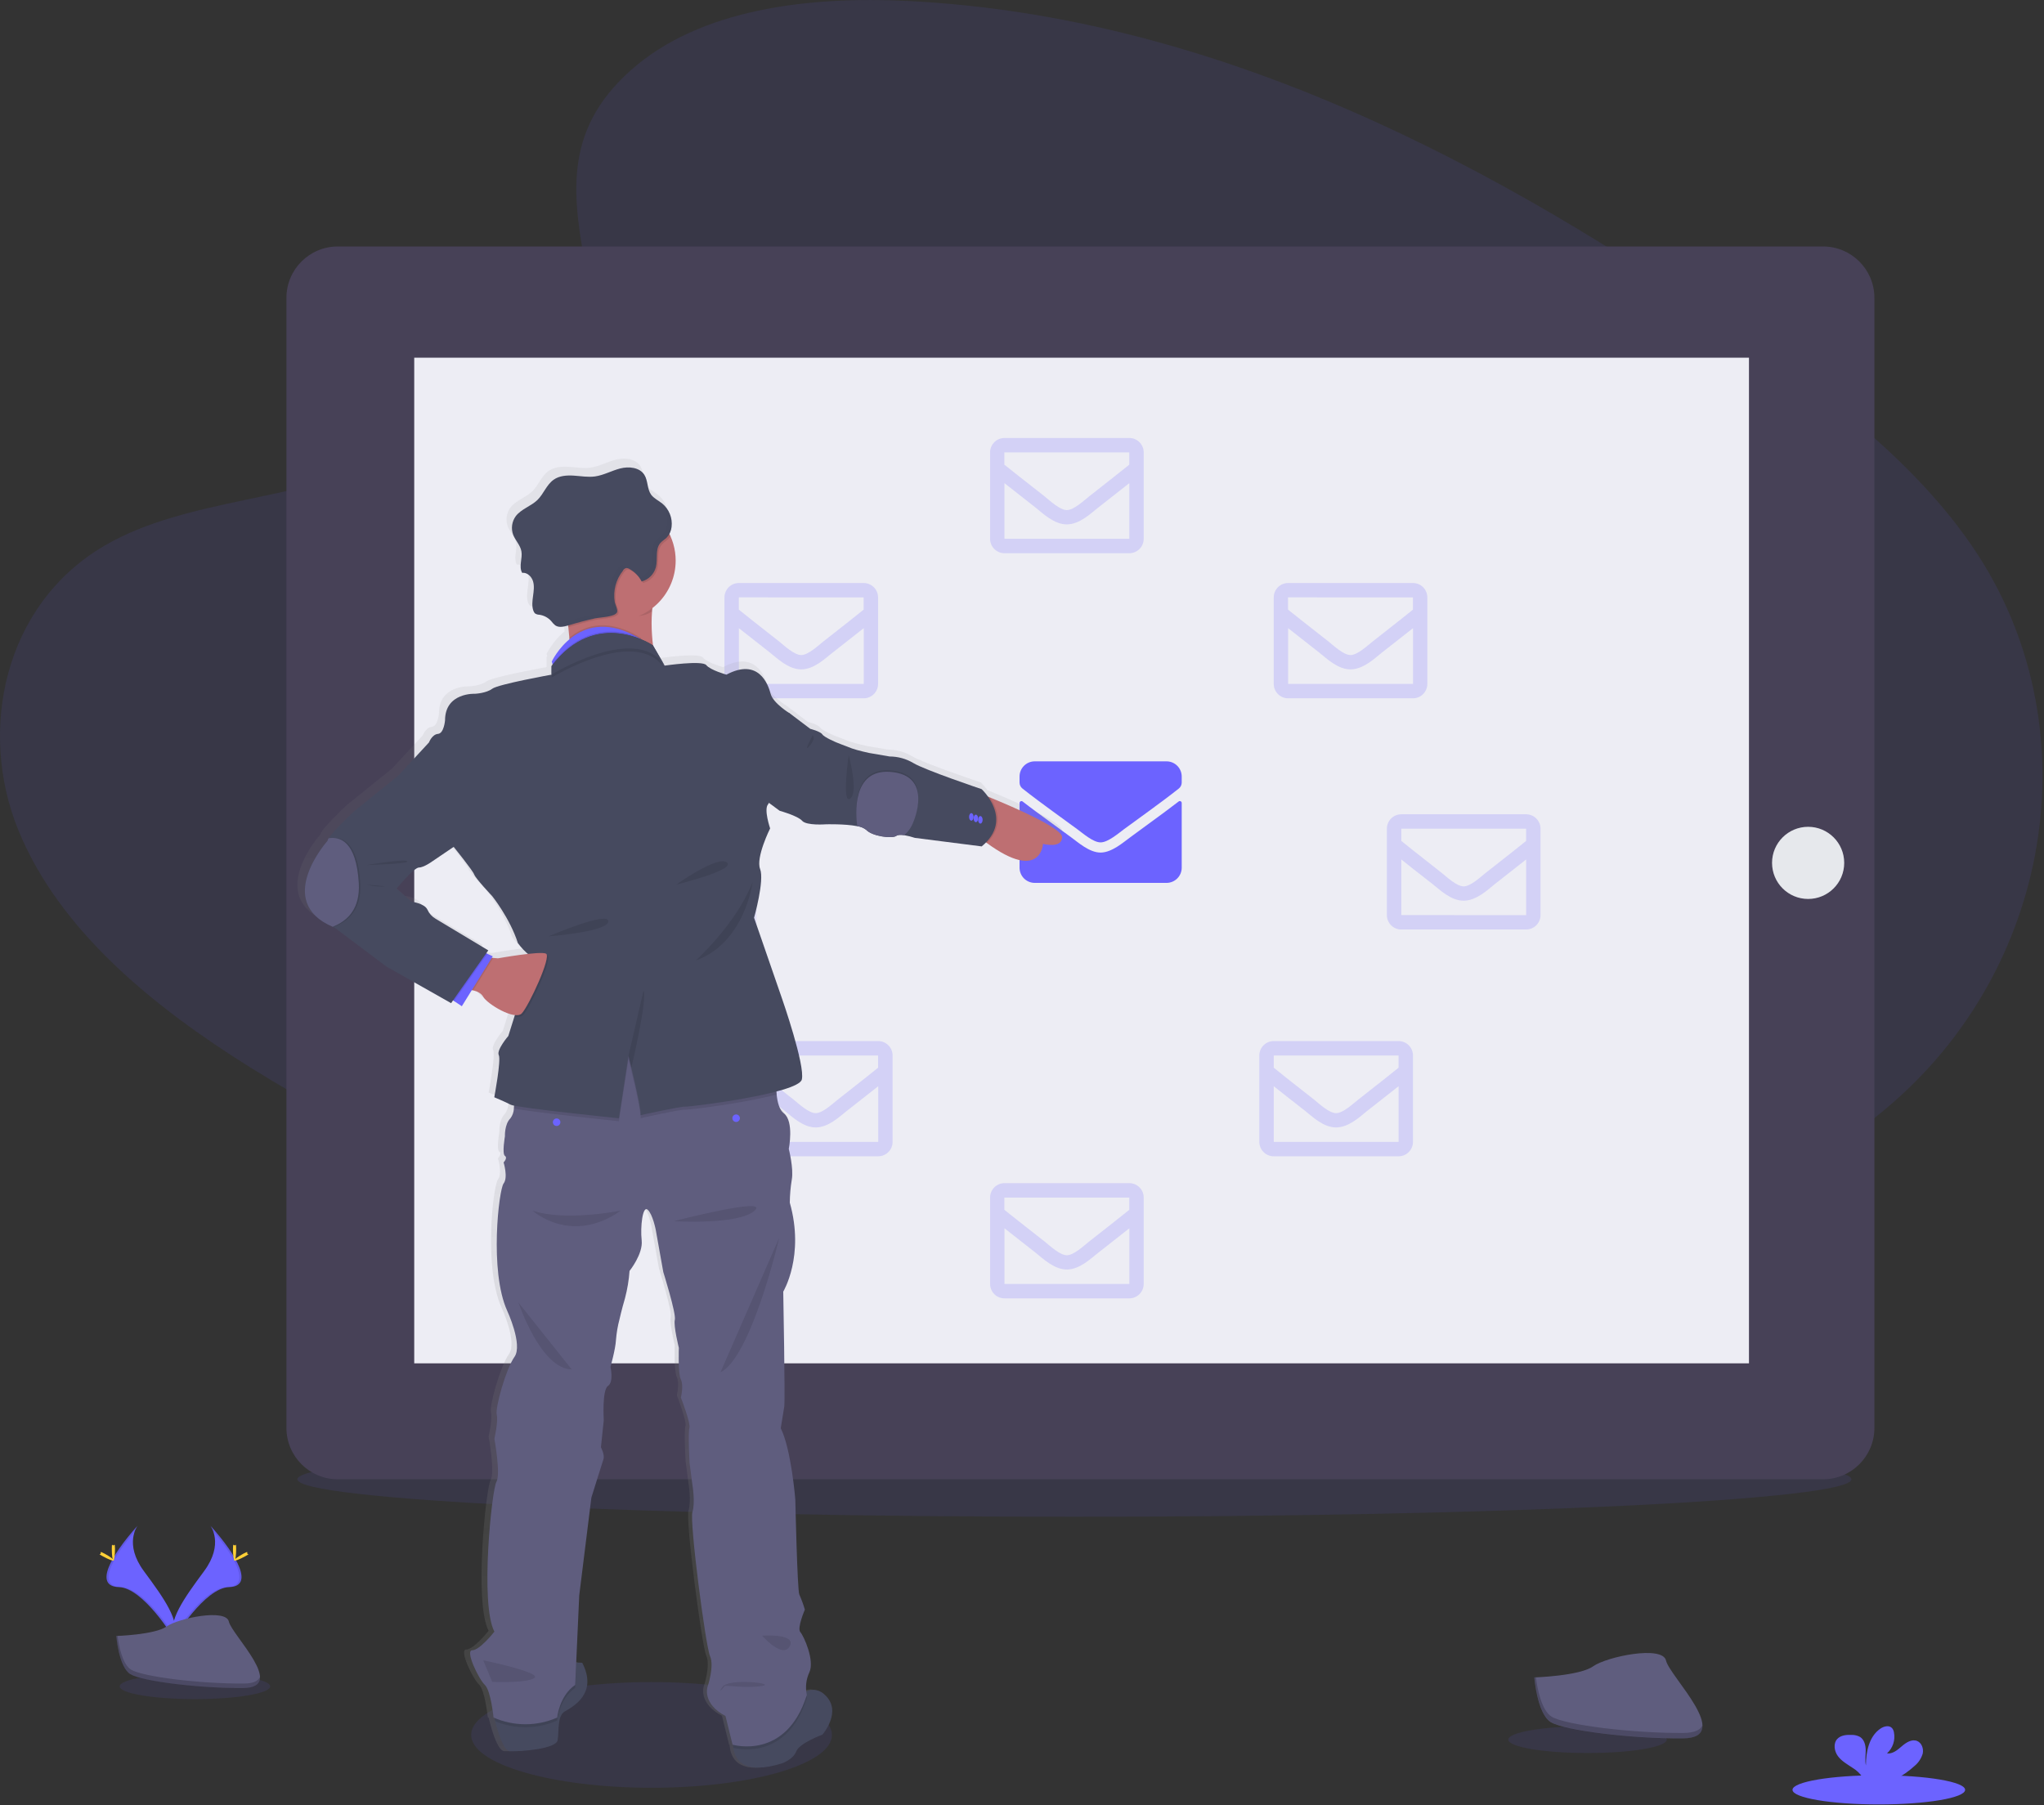 <svg width="908" height="802" viewBox="0 0 908 802" fill="none" xmlns="http://www.w3.org/2000/svg">
<rect x="0" y="0" width="908" height="802" fill="#333333" stroke="none"/>
<g clip-path="url(#clip0)">
<path opacity="0.1" d="M289.44 794.29C333.7 794.29 369.58 783.778 369.58 770.81C369.58 757.842 333.7 747.33 289.44 747.33C245.18 747.33 209.3 757.842 209.3 770.81C209.3 783.778 245.18 794.29 289.44 794.29Z" fill="#6C63FF"/>
<path opacity="0.1" d="M477.27 673.88C667.907 673.88 822.45 666.426 822.45 657.23C822.45 648.035 667.907 640.58 477.27 640.58C286.632 640.58 132.09 648.035 132.09 657.23C132.09 666.426 286.632 673.88 477.27 673.88Z" fill="#6C63FF"/>
<path opacity="0.1" d="M280.16 31.27C310.95 3.84 359.27 -1.73 403.25 0.43C541.41 7.29 666.12 73.99 773.99 149.43C812.99 176.74 851.49 206.17 876.84 243.78C928.44 320.34 913.14 426.41 841.38 489.48C816.97 510.94 787.38 527.39 756.99 541.98C702.99 567.91 644.68 588.72 583.37 594.65C539.65 598.87 495.37 595.44 451.92 589.54C330.47 573.08 211.26 536.66 111.35 474.35C67.53 447.02 26.23 413.05 8.16 368.85C-9.91 324.65 1.66 268.62 46.41 242.45C64.91 231.62 87.04 226.74 108.7 222.15C140.59 215.39 172.99 208.73 201.76 194.99C231.49 180.81 266.68 153.37 260.76 121.99C254.48 88.26 249.41 58.67 280.16 31.27Z" fill="#6C63FF"/>
<path d="M809.84 109.51H150.06C137.457 109.51 127.24 119.727 127.24 132.33V634.41C127.24 647.013 137.457 657.23 150.06 657.23H809.84C822.443 657.23 832.66 647.013 832.66 634.41V132.33C832.66 119.727 822.443 109.51 809.84 109.51Z" fill="#474157"/>
<path d="M776.94 158.92H184.01V605.72H776.94V158.92Z" fill="#EDEDF4"/>
<path d="M160.88 392.04C166.248 392.04 170.6 387.688 170.6 382.32C170.6 376.951 166.248 372.6 160.88 372.6C155.512 372.6 151.16 376.951 151.16 382.32C151.16 387.688 155.512 392.04 160.88 392.04Z" fill="#E6E8EC"/>
<path d="M803.22 399.4C812.074 399.4 819.25 392.223 819.25 383.37C819.25 374.517 812.074 367.34 803.22 367.34C794.367 367.34 787.19 374.517 787.19 383.37C787.19 392.223 794.367 399.4 803.22 399.4Z" fill="#E6E8EC"/>
<path d="M523.59 356.09C523.714 355.992 523.863 355.931 524.02 355.914C524.177 355.897 524.335 355.925 524.477 355.994C524.619 356.063 524.738 356.17 524.822 356.304C524.906 356.437 524.95 356.592 524.95 356.75V385.51C524.95 387.3 524.239 389.017 522.973 390.283C521.707 391.549 519.99 392.26 518.2 392.26H459.66C457.87 392.26 456.153 391.549 454.887 390.283C453.621 389.017 452.91 387.3 452.91 385.51V356.76C452.912 356.602 452.959 356.448 453.044 356.315C453.129 356.182 453.249 356.075 453.391 356.006C453.533 355.938 453.692 355.91 453.849 355.927C454.006 355.943 454.155 356.003 454.28 356.1C457.43 358.55 461.6 361.66 475.95 372.1C478.95 374.26 483.95 378.82 488.95 378.79C493.95 378.76 499.08 374.18 501.95 372.1C516.27 361.66 520.44 358.54 523.59 356.09ZM488.95 374.26C492.21 374.26 496.95 370.15 499.27 368.44C517.93 354.89 519.35 353.71 523.66 350.34C524.062 350.023 524.387 349.618 524.61 349.158C524.834 348.697 524.95 348.192 524.95 347.68V345.01C524.95 343.22 524.239 341.503 522.973 340.237C521.707 338.971 519.99 338.26 518.2 338.26H459.66C457.87 338.26 456.153 338.971 454.887 340.237C453.621 341.503 452.91 343.22 452.91 345.01V347.68C452.912 348.192 453.029 348.696 453.252 349.157C453.475 349.617 453.799 350.022 454.2 350.34C458.51 353.7 459.93 354.89 478.59 368.44C480.95 370.15 485.65 374.31 488.91 374.26H488.95Z" fill="#6C63FF"/>
<path opacity="0.2" d="M383.66 259.03H328.22C326.524 259.033 324.899 259.708 323.701 260.908C322.503 262.108 321.83 263.735 321.83 265.43V303.85C321.83 305.546 322.503 307.172 323.701 308.372C324.899 309.572 326.524 310.248 328.22 310.25H383.66C385.357 310.248 386.983 309.572 388.183 308.373C389.382 307.173 390.057 305.547 390.06 303.85V265.43C390.057 263.734 389.382 262.107 388.183 260.908C386.983 259.708 385.357 259.033 383.66 259.03V259.03ZM383.66 265.43V270.85C380.66 273.28 375.9 277.07 365.72 285.04C363.47 286.81 359.03 291.04 355.93 291.04C352.83 291.04 348.39 286.85 346.15 285.04C335.96 277.04 331.15 273.28 328.2 270.85V265.41L383.66 265.43ZM328.22 303.85V279.08C331.28 281.51 335.61 284.93 342.22 290.08C345.14 292.37 350.22 297.43 355.96 297.4C361.7 297.37 366.69 292.4 369.7 290.08C376.3 284.91 380.63 281.49 383.7 279.08V303.85H328.22Z" fill="#6C63FF"/>
<path opacity="0.1" d="M329.66 365.85H274.22C273.38 365.85 272.548 366.015 271.772 366.337C270.996 366.659 270.292 367.13 269.698 367.725C269.105 368.319 268.634 369.025 268.314 369.801C267.993 370.578 267.829 371.41 267.83 372.25V410.65C267.83 412.345 268.503 413.972 269.701 415.172C270.899 416.372 272.524 417.047 274.22 417.05H329.66C331.357 417.047 332.983 416.372 334.183 415.172C335.382 413.973 336.057 412.346 336.06 410.65V372.26C336.061 371.418 335.897 370.585 335.576 369.807C335.255 369.03 334.784 368.323 334.189 367.728C333.595 367.132 332.889 366.66 332.112 366.338C331.334 366.015 330.501 365.85 329.66 365.85V365.85ZM329.66 372.25V377.69C326.66 380.12 321.9 383.91 311.72 391.88C309.47 393.65 305.03 397.88 301.93 397.88C298.83 397.88 294.39 393.69 292.15 391.88C281.96 383.88 277.15 380.12 274.2 377.69V372.25H329.66ZM274.22 410.65V385.91C277.28 388.34 281.61 391.75 288.22 396.91C291.14 399.21 296.22 404.27 301.96 404.24C307.7 404.21 312.69 399.24 315.7 396.92C322.3 391.75 326.63 388.33 329.7 385.92V410.65H274.22Z" fill="#6C63FF"/>
<path opacity="0.2" d="M390.08 462.54H334.66C332.963 462.543 331.337 463.218 330.137 464.418C328.938 465.617 328.262 467.244 328.26 468.94V507.33C328.262 509.027 328.938 510.653 330.137 511.853C331.337 513.052 332.963 513.727 334.66 513.73H390.12C391.815 513.727 393.441 513.052 394.639 511.852C395.837 510.652 396.51 509.026 396.51 507.33V468.94C396.51 468.097 396.343 467.262 396.02 466.484C395.696 465.706 395.222 464.999 394.625 464.404C394.027 463.809 393.318 463.338 392.538 463.019C391.758 462.699 390.923 462.536 390.08 462.54ZM390.08 468.94V474.38C387.08 476.81 382.32 480.6 372.14 488.57C369.89 490.34 365.44 494.57 362.35 494.57C359.26 494.57 354.81 490.38 352.56 488.57C342.38 480.6 337.66 476.85 334.66 474.38V468.94H390.08ZM334.66 507.33V482.59C337.72 485.02 342.05 488.44 348.66 493.59C351.57 495.88 356.66 500.94 362.4 500.91C368.14 500.88 373.13 495.91 376.14 493.59C382.74 488.42 387.07 485 390.14 482.59V507.33H334.66Z" fill="#6C63FF"/>
<path opacity="0.2" d="M501.66 194.6H446.22C445.38 194.6 444.548 194.765 443.772 195.087C442.997 195.409 442.292 195.88 441.698 196.475C441.105 197.069 440.634 197.775 440.314 198.551C439.993 199.328 439.829 200.16 439.83 201V239.39C439.83 241.085 440.503 242.712 441.701 243.912C442.899 245.112 444.524 245.787 446.22 245.79H501.66C503.357 245.787 504.983 245.112 506.183 243.912C507.382 242.713 508.057 241.086 508.06 239.39V201C508.06 199.302 507.386 197.674 506.186 196.474C504.985 195.274 503.357 194.6 501.66 194.6ZM501.66 201V206.44C498.66 208.87 493.9 212.65 483.72 220.63C481.47 222.4 477.03 226.63 473.93 226.63C470.83 226.63 466.39 222.44 464.15 220.63C453.96 212.63 449.15 208.87 446.15 206.44V201H501.66ZM446.2 239.39V214.65C449.26 217.08 453.59 220.49 460.2 225.65C463.12 227.95 468.2 233.01 473.94 232.98C479.68 232.95 484.67 227.98 487.68 225.65C494.28 220.48 498.61 217.07 501.68 214.65V239.39H446.2Z" fill="#6C63FF"/>
<path opacity="0.2" d="M501.66 525.66H446.22C444.524 525.663 442.899 526.338 441.701 527.538C440.503 528.738 439.83 530.365 439.83 532.06V570.45C439.83 572.146 440.503 573.772 441.701 574.972C442.899 576.172 444.524 576.848 446.22 576.85H501.66C503.357 576.848 504.983 576.172 506.183 574.973C507.382 573.773 508.057 572.147 508.06 570.45V532.06C508.057 530.364 507.382 528.737 506.183 527.538C504.983 526.338 503.357 525.663 501.66 525.66ZM501.66 532.06V537.5C498.66 539.93 493.9 543.72 483.72 551.69C481.47 553.46 477.03 557.69 473.93 557.69C470.83 557.69 466.39 553.5 464.15 551.69C453.96 543.69 449.15 539.93 446.15 537.5V532.06H501.66ZM446.22 570.45V545.71C449.28 548.14 453.61 551.56 460.22 556.71C463.14 559 468.22 564.06 473.96 564.03C479.7 564 484.69 559.03 487.7 556.71C494.3 551.54 498.63 548.12 501.7 545.71V570.45H446.22Z" fill="#6C63FF"/>
<path opacity="0.2" d="M565.83 265.43V303.85C565.83 305.546 566.503 307.172 567.701 308.372C568.899 309.572 570.524 310.248 572.22 310.25H627.66C629.357 310.248 630.983 309.572 632.183 308.373C633.382 307.173 634.057 305.547 634.06 303.85V265.43C634.057 263.734 633.382 262.107 632.183 260.908C630.983 259.708 629.357 259.033 627.66 259.03H572.22C570.524 259.033 568.899 259.708 567.701 260.908C566.503 262.108 565.83 263.735 565.83 265.43V265.43ZM627.68 265.43V270.85C624.68 273.28 619.92 277.07 609.74 285.04C607.49 286.81 603.04 291.04 599.95 291.04C596.86 291.04 592.41 286.85 590.17 285.04C579.98 277.04 575.17 273.28 572.17 270.85V265.41L627.68 265.43ZM572.22 303.85V279.08C575.28 281.51 579.61 284.93 586.22 290.08C589.22 292.44 594.27 297.43 599.96 297.4C605.65 297.37 610.79 292.4 613.7 290.08C620.3 284.91 624.63 281.49 627.7 279.08V303.85H572.22Z" fill="#6C63FF"/>
<path opacity="0.2" d="M616.09 368.18V406.57C616.09 408.268 616.764 409.896 617.964 411.096C619.165 412.296 620.792 412.97 622.49 412.97H677.94C679.636 412.968 681.263 412.292 682.462 411.093C683.662 409.893 684.337 408.267 684.34 406.57V368.18C684.337 366.484 683.662 364.857 682.462 363.658C681.263 362.458 679.636 361.783 677.94 361.78H622.49C621.649 361.78 620.817 361.946 620.041 362.267C619.264 362.589 618.559 363.06 617.964 363.655C617.37 364.249 616.899 364.955 616.577 365.731C616.255 366.508 616.09 367.34 616.09 368.18V368.18ZM677.94 368.18V373.62C674.94 376.05 670.18 379.84 660 387.81C657.76 389.58 653.31 393.81 650.21 393.81C647.11 393.81 642.67 389.62 640.43 387.81C630.24 379.81 625.48 376.05 622.49 373.62V368.18H677.94ZM622.49 406.57V381.85C625.49 384.28 629.87 387.7 636.49 392.85C639.49 395.21 644.49 400.2 650.22 400.17C655.95 400.14 661.05 395.17 663.96 392.85C670.56 387.68 674.9 384.26 677.96 381.85V406.59L622.49 406.57Z" fill="#6C63FF"/>
<path opacity="0.2" d="M559.43 468.94V507.33C559.43 509.027 560.104 510.655 561.304 511.856C562.504 513.056 564.132 513.73 565.83 513.73H621.28C622.976 513.727 624.603 513.052 625.802 511.853C627.002 510.653 627.677 509.027 627.68 507.33V468.94C627.677 467.243 627.002 465.617 625.802 464.417C624.603 463.218 622.976 462.543 621.28 462.54H565.83C564.132 462.54 562.504 463.214 561.304 464.415C560.104 465.615 559.43 467.243 559.43 468.94ZM621.28 468.94V474.38C618.28 476.81 613.52 480.6 603.34 488.57C601.09 490.34 596.65 494.57 593.55 494.57C590.45 494.57 586.01 490.38 583.77 488.57C573.58 480.57 568.77 476.81 565.83 474.38V468.94H621.28ZM565.83 507.33V482.59C568.88 485.02 573.21 488.44 579.83 493.59C582.83 495.95 587.83 500.94 593.56 500.91C599.29 500.88 604.39 495.91 607.3 493.59C613.9 488.42 618.23 485 621.3 482.59V507.33H565.83Z" fill="#6C63FF"/>
<path d="M439.56 351.43L438.63 351.05C437.777 349.828 436.809 348.689 435.74 347.65C435.74 347.65 410.27 339.11 405.09 335.96C401.881 334.057 398.221 333.049 394.49 333.04L385.25 331.47C385.25 331.47 380.06 330.35 377.58 329.47C375.1 328.59 370.58 326.78 370.58 326.78C370.58 326.78 365.17 324.53 364.26 323.18C363.35 321.83 358.85 320.71 358.85 320.71L349.61 313.71C349.61 313.71 342.17 309.21 341.04 304.94C339.91 300.67 335.63 288.76 321.21 296.4C321.21 296.4 313.99 294.4 312.21 292.13C310.43 289.86 293.51 292.35 293.51 292.35L288.24 283.35C287.601 278.313 287.46 273.225 287.82 268.16C287.82 267.68 287.9 267.16 287.95 266.71C292.728 263.045 296.132 257.878 297.614 252.042C299.097 246.206 298.57 240.041 296.12 234.54C295.97 234.2 295.8 233.86 295.64 233.54C296.051 232.757 296.344 231.918 296.51 231.05C296.51 230.83 296.58 230.61 296.61 230.39C296.66 229.879 296.677 229.364 296.66 228.85C296.654 227.878 296.526 226.911 296.28 225.97L296.07 225.27C295.383 223.17 294.114 221.307 292.41 219.9C290.74 218.54 288.64 217.61 287.41 215.9C285.6 213.32 286.07 209.67 284.41 207.02C284.244 206.773 284.064 206.536 283.87 206.31L283.72 206.15C283.55 205.97 283.37 205.81 283.19 205.65L283.08 205.56C280.63 203.56 276.81 203.39 273.62 204.2C269.77 205.2 266.2 207.2 262.26 207.78C259.13 208.2 255.97 207.61 252.82 207.41C249.67 207.21 246.3 207.41 243.71 209.25C240.52 211.48 239.22 215.59 236.43 218.31C233.64 221.03 229.19 222.31 226.75 225.52C225.871 226.702 225.301 228.086 225.093 229.544C224.886 231.002 225.046 232.49 225.56 233.87C226.56 236.44 228.75 238.51 229.25 241.22C229.81 244.22 228.25 247.54 229.3 250.27C229.381 250.466 229.475 250.656 229.58 250.84C229.713 250.83 229.847 250.83 229.98 250.84H230.29H230.37L230.75 250.91C230.876 250.934 230.999 250.968 231.12 251.01C231.92 251.312 232.638 251.797 233.218 252.425C233.798 253.054 234.223 253.809 234.46 254.63C235.11 256.76 234.75 259.06 234.46 261.27C234.17 263.48 233.85 265.8 234.64 267.88C234.675 267.983 234.719 268.084 234.77 268.18V268.18C234.837 268.335 234.921 268.483 235.02 268.62L235.08 268.7C235.177 268.834 235.292 268.955 235.42 269.06C236.007 269.403 236.671 269.592 237.35 269.61V269.61C237.58 269.61 237.81 269.69 238.03 269.74C238.25 269.79 238.33 269.82 238.47 269.86L238.68 269.92C238.87 269.98 239.05 270.04 239.24 270.12H239.29C239.49 270.21 239.69 270.29 239.88 270.39C240.91 270.87 241.834 271.55 242.6 272.39C242.91 272.73 243.2 273.1 243.5 273.45L243.93 273.9C244.084 274.044 244.248 274.178 244.42 274.3C245.157 274.773 246.025 275.001 246.9 274.95C248.023 274.881 249.132 274.665 250.2 274.31L250.29 275.15C250.47 276.75 250.63 278.33 250.76 279.87C250.76 280.09 250.76 280.3 250.81 280.51C247.506 283.28 244.786 286.679 242.81 290.51L243.11 291.51C242.997 291.637 242.897 291.767 242.81 291.9V296.39C242.81 296.39 218.91 300.66 216.2 302.69C213.49 304.72 208.54 304.93 208.54 304.93C208.54 304.93 195.01 304.26 195.01 316.84C195.01 316.84 194.56 322.68 191.86 322.91C189.16 323.14 187.8 326.73 187.8 326.73L174.05 341.56L153.98 357.74C153.98 357.74 145.07 366.12 142.79 369.6C142.518 369.944 142.336 370.349 142.26 370.78C142.26 370.78 117.94 397.85 144.56 409.21L145.39 409.55L168.66 426.98L197.66 443.38L198.53 442.15L198.99 442.46L202.48 444.76L206.94 437.57L207.53 437.7C209.17 438.08 211.13 438.88 212.03 440.54C213.36 443 221.39 448.21 226.28 448.72L226.1 449.26L223.36 457.99C223.36 457.99 217.95 464.28 219.08 466.53C220.21 468.78 217.08 485.41 217.08 485.41C217.08 485.41 222.08 487.41 224.52 488.78C224.991 488.964 225.481 489.098 225.98 489.18C225.98 489.62 225.89 490.07 225.84 490.5C225.762 492.071 225.223 493.584 224.29 494.85C221.58 497.54 221.81 502.94 221.81 502.94C221.81 502.94 220.45 510.8 221.81 511.7C223.17 512.6 221.2 514.62 221.2 514.62C221.2 514.62 223.3 521.36 221.2 524.06C219.1 526.76 214.77 563.16 222.79 580.91C222.79 580.91 229.94 596.19 226.1 601.59C222.26 606.99 217.39 624.29 218.1 627.43C218.81 630.57 217.05 638.22 217.05 638.22C217.05 638.22 219.98 654.22 217.95 657.54C215.92 660.86 210.51 712.15 217.05 724.54C217.05 724.54 210.51 732.86 207.13 732.86C203.75 732.86 210.06 745.86 212.76 748.37C215.46 750.88 216.68 762.97 216.68 762.97L217.07 763.15C217.18 763.63 217.31 764.15 217.44 764.66C218.87 770.23 221.32 777.88 224.04 778.03C228.32 778.25 244.78 777.13 245.45 773.08C246.12 769.03 245.22 762.29 248.6 760.27C251.98 758.25 263.71 752.41 256.5 738.48C255.62 738.382 254.734 738.355 253.85 738.4H253.79L255.14 708.4L260.55 664.58C260.55 664.58 265.29 649.52 265.97 647.5C266.65 645.48 264.84 642.11 264.84 642.11L266.11 629.97C266.11 629.97 265.29 616.49 267.99 614.69C270.69 612.89 269.12 606.16 269.12 606.16C269.12 606.16 271.38 598.29 271.6 594.02C271.85 590.906 272.379 587.82 273.18 584.8C273.18 584.8 274.08 580.8 275.66 575.37C276.697 571.393 277.367 567.33 277.66 563.23C277.66 563.23 283.74 555.59 283.07 549.52C282.4 543.45 283.52 533.79 285.77 535.81C288.02 537.83 289.38 544.81 289.38 544.81L292.76 563.69C292.76 563.69 298.62 582.34 297.94 585.04C297.26 587.74 299.75 597.62 299.75 597.62C299.75 597.62 299.3 609.08 300.65 611.78C302 614.48 300.65 619.87 300.65 619.87C300.65 619.87 305.16 631.33 304.48 633.58C303.8 635.83 304.55 649.08 304.55 649.08L305.84 658.97C305.84 658.97 307.19 666.84 305.84 671.11C304.49 675.38 311.74 731.11 313.75 735.61C315.76 740.11 312.6 749.31 312.6 749.31C312.6 749.31 310.12 756.73 320.71 762.31L323.87 775.12L324.1 775.19C324.1 775.64 324.17 776.11 324.24 776.57C325.13 782.49 329.62 788.57 346.19 783.44C346.19 783.44 351.19 781.7 352.5 778.08C353.81 774.46 364.22 770.63 364.22 770.63C364.22 770.63 373.34 760.22 365.35 752.88C364.291 751.775 362.917 751.024 361.415 750.731C359.913 750.437 358.357 750.615 356.96 751.24C356.638 748.339 357.122 745.404 358.36 742.76C360.84 737.6 355.88 726.58 354.31 724.76C352.74 722.94 356.31 714.65 356.31 714.65C355.631 712.352 354.803 710.1 353.83 707.91C352.93 706.33 352.03 665.43 352.03 665.43C352.03 665.43 350.23 642.96 345.49 633.52C345.49 633.52 346.62 626.78 347.07 623.86C347.52 620.94 346.62 572.4 346.62 572.4C346.62 572.4 356.31 556.4 349.55 532.62C349.582 529.155 349.883 525.698 350.45 522.28C351.35 517.34 349.1 508.57 349.1 508.57C349.1 508.57 351.58 496.21 346.85 492.57C344.85 491.09 344.01 487.7 343.65 484.22C343.65 483.78 343.58 483.34 343.55 482.91C349.87 481.24 354.49 479.39 354.96 477.52C356.54 471.23 346.17 441.52 346.17 441.52L333.66 405.18C333.66 405.18 338.4 388.55 336.37 383.38C334.34 378.21 340.88 365.17 340.88 365.17C340.88 365.17 337.94 356.64 339.97 354.39C340.121 354.2 340.243 353.987 340.33 353.76L345.16 357.31C345.16 357.31 353.28 359.56 355.24 361.8C357.2 364.04 365.9 363.38 365.9 363.38C365.9 363.38 374.45 363.13 379.9 364.22C381.357 364.387 382.741 364.95 383.9 365.85C386.61 368.78 395.63 369.85 397.43 368.55C398.11 368.03 399.43 368.04 400.92 368.24C402.567 368.512 404.189 368.916 405.77 369.45L435.77 373.27C436.448 372.709 437.096 372.111 437.71 371.48L438.1 371.78C462.37 389.45 463.28 372.15 463.28 372.15C463.28 372.15 471.84 374.39 471.84 369.15C471.81 364.98 449.32 355.39 439.56 351.43ZM216.56 423.17L215.92 423.12L216.35 422.43L213.96 421.31L213.45 421.07L214.35 419.78L190.66 405.61C189.064 404.692 187.8 403.292 187.05 401.61C185.7 398.69 179.84 398.02 179.84 398.02L173.19 392.17C173.19 392.17 180.97 382.73 183.19 382.73C185.41 382.73 189.28 379.94 189.28 379.94L198.79 373.52L198.97 373.75C198.97 373.75 207.31 384.08 207.97 385.88C208.63 387.68 216.08 395.54 216.08 395.54C216.08 395.54 223.98 405.43 227.58 416.44C228.899 418.258 230.422 419.919 232.12 421.39C225.94 422.07 218.56 423.39 218.56 423.39L216.56 423.17Z" fill="url(#paint0_linear)"/>
<path d="M289.66 271.63C288.52 285.73 292.61 300.16 292.61 300.16C292.61 300.16 249.31 302.84 252.43 297.04C252.849 296.092 253.09 295.075 253.14 294.04C253.369 290.464 253.295 286.874 252.92 283.31C252.79 281.78 252.63 280.21 252.46 278.61C251.88 273.38 251.11 268 250.46 263.77C250.35 263.12 250.25 262.49 250.16 261.9C249.55 258.17 249.1 255.71 249.1 255.71C249.1 255.71 282.39 245.92 292.46 249.26C295.3 250.2 296.3 252.17 294.19 255.71C291.714 260.154 290.224 265.079 289.82 270.15C289.71 270.67 289.66 271.15 289.66 271.63Z" fill="#BE6F72"/>
<path d="M471.81 371.93C471.81 377.17 463.33 374.93 463.33 374.93C463.33 374.93 462.43 392.12 438.4 374.56C437.79 374.11 437.16 373.64 436.51 373.14L435.51 353.72V352.6C435.51 352.6 437.21 353.27 439.88 354.35C449.54 358.3 471.81 367.85 471.81 371.93Z" fill="#BE6F72"/>
<path d="M250.84 760.41C247.49 762.41 248.39 769.12 247.72 773.13C247.05 777.14 230.72 778.27 226.51 778.05C223.82 777.9 221.39 770.3 219.98 764.77C219.17 761.59 218.69 759.09 218.69 759.09C218.69 759.09 245.69 748.36 247.94 743C249.36 739.58 253.35 738.8 256.03 738.69C256.904 738.645 257.78 738.669 258.65 738.76C265.8 752.6 254.18 758.4 250.84 760.41Z" fill="#464A5F"/>
<path d="M365.34 770.68C365.34 770.68 355.08 774.47 353.74 778.08C352.4 781.69 347.49 783.41 347.49 783.41C331.08 788.52 326.64 782.46 325.76 776.58C325.42 773.861 325.597 771.103 326.28 768.45L350.39 758.37C350.39 758.37 353.66 753.31 358.07 751.45C359.46 750.806 361.017 750.614 362.522 750.901C364.027 751.188 365.404 751.94 366.46 753.05C374.37 760.34 365.34 770.68 365.34 770.68Z" fill="#464A5F"/>
<path opacity="0.1" d="M256.03 738.69L255.52 749.93C248.39 754.83 247.52 764.43 247.52 764.43C243.191 766.328 238.525 767.337 233.799 767.395C229.073 767.453 224.384 766.561 220.01 764.77C219.2 761.59 218.72 759.09 218.72 759.09C218.72 759.09 245.72 748.36 247.97 743C249.36 739.58 253.35 738.85 256.03 738.69Z" fill="black"/>
<path opacity="0.1" d="M358.42 754.39C349.94 781.49 328.81 777.33 325.76 776.58C325.42 773.862 325.597 771.103 326.28 768.45L350.39 758.37C350.39 758.37 353.66 753.31 358.07 751.45C358.08 752.44 358.197 753.426 358.42 754.39V754.39Z" fill="black"/>
<path d="M359.54 743C358.073 746.136 357.68 749.668 358.42 753.05C349.27 782.29 325.42 775.14 325.42 775.14L322.29 762.42C311.8 756.84 314.29 749.48 314.29 749.48C314.29 749.48 317.42 740.32 315.43 735.86C313.44 731.4 306.25 676.04 307.59 671.8C308.93 667.56 307.59 659.75 307.59 659.75L306.32 649.92C306.32 649.92 305.58 636.76 306.25 634.52C306.92 632.28 302.46 620.91 302.46 620.91C302.46 620.91 303.8 615.55 302.46 612.91C301.12 610.27 301.57 598.85 301.57 598.85C301.57 598.85 299.11 589.03 299.78 586.35C300.45 583.67 294.65 565.15 294.65 565.15L291.3 546.4C291.3 546.4 289.96 539.48 287.72 537.47C285.48 535.46 284.38 545.06 285.05 551.09C285.72 557.12 279.66 564.66 279.66 564.66C279.367 568.733 278.698 572.77 277.66 576.72C276.1 582.07 275.21 586.09 275.21 586.09C274.415 589.087 273.889 592.149 273.64 595.24C273.42 599.48 271.19 607.3 271.19 607.3C271.19 607.3 272.75 613.99 270.07 615.77C267.39 617.55 268.21 630.95 268.21 630.95L266.95 643.01C266.95 643.01 268.73 646.36 268.06 648.36C267.39 650.36 262.71 665.36 262.71 665.36L257.31 708.85L255.52 748.59C248.39 753.49 247.52 763.09 247.52 763.09C243.067 765.056 238.253 766.071 233.385 766.071C228.518 766.071 223.703 765.056 219.25 763.09C219.25 763.09 218.05 751.09 215.38 748.59C212.71 746.09 206.45 733.19 209.8 733.19C213.15 733.19 219.62 724.92 219.62 724.92C213.15 712.65 218.5 661.76 220.51 658.41C222.52 655.06 219.62 639.21 219.62 639.21C219.62 639.21 221.4 631.62 220.67 628.5C219.94 625.38 224.75 608.19 228.55 602.83C232.35 597.47 225.28 582.29 225.28 582.29C217.33 564.66 221.63 528.5 223.71 525.82C225.79 523.14 223.71 516.45 223.71 516.45C223.71 516.45 225.65 514.45 224.3 513.55C222.95 512.65 224.3 504.85 224.3 504.85C224.3 504.85 224.07 499.49 226.75 496.85C227.679 495.595 228.212 494.09 228.28 492.53C228.59 489.291 228.59 486.029 228.28 482.79L259.08 464.71L297.69 461.58L345.01 476.31C344.713 479.637 344.713 482.983 345.01 486.31C345.36 489.76 346.23 493.13 348.17 494.6C352.86 498.18 350.4 510.45 350.4 510.45C350.4 510.45 352.63 519.16 351.74 524.07C351.179 527.465 350.881 530.899 350.85 534.34C357.54 558 347.94 573.85 347.94 573.85C347.94 573.85 348.84 622.06 348.39 624.96C347.94 627.86 346.83 634.55 346.83 634.55C351.52 643.93 353.3 666.25 353.3 666.25C353.3 666.25 354.19 706.87 355.09 708.44C356.052 710.618 356.871 712.856 357.54 715.14C357.54 715.14 353.97 723.39 355.54 725.14C357.11 726.89 361.99 737.85 359.54 743Z" fill="#5F5D7E"/>
<path opacity="0.1" d="M294.14 255.75C291.664 260.194 290.174 265.119 289.77 270.19C289.71 270.67 289.67 271.19 289.63 271.63C285.15 275.05 278.24 273.32 272.16 273.32C270.02 273.32 270.53 270.17 268.53 269.7C261.36 267.97 254.02 270.02 250.41 263.81C250.3 263.16 250.2 262.53 250.11 261.94C249.5 258.21 249.05 255.75 249.05 255.75C249.05 255.75 282.34 245.96 292.41 249.3C295.25 250.24 296.25 252.21 294.14 255.75Z" fill="black"/>
<path d="M300.15 249.07C300.15 252.573 299.459 256.043 298.119 259.28C296.778 262.517 294.813 265.458 292.335 267.935C289.858 270.413 286.917 272.378 283.68 273.719C280.443 275.06 276.973 275.75 273.47 275.75C271.368 275.746 269.275 275.502 267.23 275.02C262.357 273.85 257.911 271.332 254.403 267.754C250.894 264.175 248.464 259.682 247.39 254.787C246.316 249.892 246.642 244.793 248.33 240.075C250.018 235.356 253.001 231.209 256.937 228.106C260.872 225.004 265.602 223.072 270.584 222.532C275.567 221.992 280.6 222.866 285.109 225.054C289.618 227.241 293.42 230.653 296.08 234.901C298.74 239.148 300.15 244.058 300.15 249.07V249.07Z" fill="#BE6F72"/>
<path opacity="0.1" d="M286.4 287.72C276.08 284.55 261.89 289.88 253.11 294.08C253.339 290.504 253.265 286.914 252.89 283.35C258.79 278.42 268.1 274.78 281.1 281.35C282.29 281.96 283.51 282.65 284.77 283.42L286.4 287.72Z" fill="black"/>
<path d="M286.4 288.39C272.56 284.13 251.75 295.19 246.4 298.27L245.4 294.87L245.11 293.92C245.11 293.92 256.48 269.53 281.17 282.02C282.36 282.63 283.58 283.32 284.84 284.09L286.4 288.39Z" fill="#6C63FF"/>
<path opacity="0.1" d="M345 486.28C330.19 490.22 305.82 493.17 304.41 493.01C302.41 492.79 284.54 496.81 284.54 496.81C285.21 494.57 279.19 470.47 279.19 470.47L274.94 498.15C274.94 498.15 236.2 494.15 228.26 492.49C228.569 489.251 228.569 485.989 228.26 482.75L259.06 464.67L297.67 461.54L344.99 476.27C344.695 479.6 344.698 482.95 345 486.28V486.28Z" fill="black"/>
<path d="M356.19 479.62C354.66 485.85 306.41 491.85 304.41 491.67C302.41 491.49 284.54 495.47 284.54 495.47C285.21 493.23 279.19 469.13 279.19 469.13L274.94 496.85C274.94 496.85 229.41 492.16 226.94 490.85C224.47 489.54 219.57 487.51 219.57 487.51C219.57 487.51 222.69 470.99 221.57 468.76C220.45 466.53 225.81 460.27 225.81 460.27L228.53 451.61L236.74 425.45C236.261 425.177 235.8 424.873 235.36 424.54C233.342 422.941 231.555 421.069 230.05 418.98C226.51 407.97 218.66 398.15 218.66 398.15C218.66 398.15 211.3 390.34 210.66 388.55C210.02 386.76 201.73 376.5 201.73 376.5L176.96 344.58L190.57 329.85C190.57 329.85 191.91 326.28 194.57 326.06C197.23 325.84 197.7 320.06 197.7 320.06C197.7 307.56 211.09 308.23 211.09 308.23C211.09 308.23 216 308.01 218.67 306C221.34 303.99 245.02 299.74 245.02 299.74V295.95C264.88 269.61 290.02 286.73 290.02 286.73L295.25 295.73C295.25 295.73 311.98 293.28 313.76 295.51C315.54 297.74 322.69 299.74 322.69 299.74C336.98 292.16 341.21 303.99 342.33 308.23C343.45 312.47 350.82 316.93 350.82 316.93C350.82 316.93 343.22 355.1 341.21 357.33C339.2 359.56 342.11 368.05 342.11 368.05C342.11 368.05 335.66 380.97 337.66 386.09C339.66 391.21 334.98 407.75 334.98 407.75L347.48 443.91C347.48 443.91 357.75 473.37 356.19 479.62Z" fill="#464A5F"/>
<path opacity="0.1" d="M295.27 297.04C282.78 277.84 245.04 301.04 245.04 301.04V297.25C264.9 270.91 290.04 288.03 290.04 288.03L295.27 297.04Z" fill="black"/>
<path opacity="0.1" d="M286.4 288.39C272.56 284.13 251.75 295.19 246.4 298.27L245.08 299.04V295.25L245.37 294.87C257.75 278.76 272.11 279.33 281.14 282.02C282.33 282.63 283.55 283.32 284.81 284.09L286.4 288.39Z" fill="black"/>
<path d="M295.27 295.7C282.78 276.51 245.04 299.7 245.04 299.7V295.91C264.9 269.57 290.04 286.69 290.04 286.69L295.27 295.7Z" fill="#464A5F"/>
<path opacity="0.1" d="M285.88 440.11L279.19 469.11L280.47 474.36C280.47 474.36 287.66 444.13 285.88 440.11Z" fill="black"/>
<path opacity="0.1" d="M334.32 391.9C334.32 391.9 330.97 418.9 309.09 426.72C309.09 426.72 327.17 410.43 334.32 391.9Z" fill="black"/>
<path opacity="0.1" d="M243.66 416.01C243.66 416.01 270.22 404.62 270.22 409.31C270.22 414 243.66 416.01 243.66 416.01Z" fill="black"/>
<path opacity="0.1" d="M300.39 393.02C300.39 393.02 318.92 379.85 322.93 383.2C326.94 386.55 300.39 393.02 300.39 393.02Z" fill="black"/>
<path opacity="0.1" d="M438.4 374.57C437.79 374.12 437.16 373.65 436.51 373.15L435.51 353.73V352.61C435.51 352.61 437.21 353.28 439.88 354.36C442.94 358.9 446.14 366.85 438.4 374.57Z" fill="black"/>
<path d="M436.1 376.05L406.41 372.26C404.844 371.733 403.239 371.332 401.61 371.06C400.19 370.86 398.83 370.85 398.15 371.36C396.37 372.7 387.44 371.59 384.76 368.68C383.6 367.784 382.216 367.224 380.76 367.06C375.35 365.99 366.89 366.23 366.89 366.23C366.89 366.23 358.28 366.9 356.33 364.67C354.38 362.44 346.33 360.21 346.33 360.21L337.85 353.95L343.2 315.12L350.8 316.9L359.94 323.82C359.94 323.82 364.41 324.94 365.3 326.28C366.19 327.62 371.55 329.85 371.55 329.85C371.55 329.85 376.01 331.63 378.47 332.53C380.93 333.43 386.06 334.53 386.06 334.53L395.21 336.1C398.906 336.108 402.533 337.109 405.71 339C410.83 342.13 436.06 350.61 436.06 350.61C436.06 350.61 450.66 364 436.1 376.05Z" fill="#464A5F"/>
<path opacity="0.1" d="M405.66 364.7C404.834 366.906 403.457 368.865 401.66 370.39C400.24 370.19 398.88 370.18 398.2 370.69C396.42 372.03 387.49 370.92 384.81 368.02C383.654 367.116 382.269 366.552 380.81 366.39C380.12 361.39 378.3 340.94 395.54 342.27C415.09 343.77 405.66 364.7 405.66 364.7Z" fill="black"/>
<path d="M405.66 365.37C404.834 367.576 403.457 369.535 401.66 371.06C400.24 370.86 398.88 370.85 398.2 371.36C396.42 372.7 387.49 371.59 384.81 368.68C383.651 367.784 382.267 367.223 380.81 367.06C380.12 362.11 378.3 341.61 395.54 342.94C415.09 344.44 405.66 365.37 405.66 365.37Z" fill="#5F5D7E"/>
<path d="M431.49 364.61C432.043 364.61 432.49 363.862 432.49 362.94C432.49 362.017 432.043 361.27 431.49 361.27C430.938 361.27 430.49 362.017 430.49 362.94C430.49 363.862 430.938 364.61 431.49 364.61Z" fill="#6C63FF"/>
<path d="M433.5 365.28C434.052 365.28 434.5 364.533 434.5 363.61C434.5 362.688 434.052 361.94 433.5 361.94C432.948 361.94 432.5 362.688 432.5 363.61C432.5 364.533 432.948 365.28 433.5 365.28Z" fill="#6C63FF"/>
<path d="M435.51 365.91C436.062 365.91 436.51 365.163 436.51 364.24C436.51 363.318 436.062 362.57 435.51 362.57C434.957 362.57 434.51 363.318 434.51 364.24C434.51 365.163 434.957 365.91 435.51 365.91Z" fill="#6C63FF"/>
<path opacity="0.1" d="M361.02 326.7C361.02 326.7 362.69 327.87 359.6 331.47C356.51 335.07 361.02 326.7 361.02 326.7Z" fill="black"/>
<path opacity="0.1" d="M377.01 335.49C377.01 335.49 381.53 351.97 377.68 354.82C373.83 357.67 377.01 335.49 377.01 335.49Z" fill="black"/>
<path d="M247.27 500.26C248.192 500.26 248.94 499.512 248.94 498.59C248.94 497.668 248.192 496.92 247.27 496.92C246.347 496.92 245.6 497.668 245.6 498.59C245.6 499.512 246.347 500.26 247.27 500.26Z" fill="#6C63FF"/>
<path d="M327.01 498.48C327.932 498.48 328.68 497.732 328.68 496.81C328.68 495.887 327.932 495.14 327.01 495.14C326.088 495.14 325.34 495.887 325.34 496.81C325.34 497.732 326.088 498.48 327.01 498.48Z" fill="#6C63FF"/>
<path opacity="0.1" d="M236.55 537.85C236.55 537.85 253.55 553.47 275.84 537.85C275.84 537.85 251.13 542.85 236.55 537.85Z" fill="black"/>
<path opacity="0.1" d="M299.27 542.56C299.27 542.56 328.07 544.35 335.21 537.88C342.35 531.41 299.27 542.56 299.27 542.56Z" fill="black"/>
<path opacity="0.1" d="M230.3 578.72C230.75 579.84 240.35 608.19 253.96 608.41L230.3 578.72Z" fill="black"/>
<path opacity="0.1" d="M346.15 549.93C346.15 549.93 333.87 602.85 320.03 609.75L346.15 549.93Z" fill="black"/>
<path opacity="0.1" d="M214.66 737.65C214.66 737.65 240.55 743 237.43 745.46C234.31 747.92 218.66 747.24 218.66 747.24L214.66 737.65Z" fill="black"/>
<path opacity="0.1" d="M338.56 726.71C338.56 726.71 347.71 737.2 350.83 731.4C353.95 725.6 338.56 726.71 338.56 726.71Z" fill="black"/>
<path opacity="0.1" d="M322.04 749.03C324.04 748.81 332.09 750.15 338.56 749.03C345.03 747.91 323.56 745.47 320.92 749.48C318.28 753.49 322.04 749.03 322.04 749.03Z" fill="black"/>
<path opacity="0.1" d="M297.85 238.23C297.572 238.697 297.236 239.127 296.85 239.51C295.96 240.39 294.85 241 294.01 241.95C292.31 243.9 292.46 246.61 292.39 249.3C292.393 250.382 292.282 251.461 292.06 252.52C291.674 254.081 290.876 255.51 289.751 256.658C288.625 257.807 287.213 258.632 285.66 259.05C284.447 256.662 282.531 254.704 280.17 253.44C279.762 253.17 279.278 253.037 278.79 253.06C278.222 253.212 277.731 253.568 277.41 254.06C275.279 256.674 273.949 259.848 273.58 263.2C273.395 264.831 273.435 266.48 273.7 268.1C273.9 269.22 275.2 271.65 274.7 272.69C273.92 274.25 270.03 274.69 267.22 275.03C266.22 275.14 265.41 275.24 264.88 275.36C260.926 276.24 257.013 277.273 253.14 278.46L252.42 278.66C251.76 272.66 250.82 266.39 250.1 261.95C248.349 258.797 247.255 255.321 246.885 251.733C246.515 248.145 246.876 244.52 247.947 241.075C249.018 237.631 250.776 234.44 253.115 231.694C255.455 228.948 258.326 226.706 261.557 225.101C264.787 223.497 268.309 222.564 271.91 222.359C275.512 222.155 279.117 222.682 282.508 223.911C285.9 225.139 289.007 227.042 291.642 229.505C294.277 231.967 296.386 234.939 297.84 238.24L297.85 238.23Z" fill="black"/>
<path d="M276.78 253.38C277.099 252.886 277.591 252.53 278.16 252.38C278.647 252.354 279.131 252.483 279.54 252.75C281.899 254.02 283.817 255.976 285.04 258.36C286.587 257.938 287.993 257.11 289.113 255.962C290.233 254.814 291.026 253.387 291.41 251.83C292.24 248.28 290.97 244.02 293.36 241.25C294.17 240.31 295.31 239.7 296.2 238.82C297.411 237.516 298.163 235.851 298.34 234.08C298.569 232.151 298.313 230.195 297.593 228.391C296.873 226.587 295.714 224.991 294.22 223.75C292.56 222.39 290.49 221.47 289.22 219.75C287.42 217.19 287.9 213.56 286.22 210.93C284.09 207.62 279.35 207.15 275.53 208.13C271.71 209.11 268.19 211.13 264.29 211.68C261.19 212.1 258.06 211.52 254.94 211.32C251.82 211.12 248.48 211.32 245.94 213.14C242.78 215.36 241.5 219.44 238.74 222.14C235.98 224.84 231.56 226.14 229.14 229.3C228.271 230.477 227.708 231.853 227.504 233.302C227.3 234.751 227.46 236.228 227.97 237.6C228.97 240.15 231.13 242.21 231.62 244.9C232.22 248.09 230.33 251.69 231.96 254.5C234.16 254.24 236.15 256.14 236.79 258.26C237.43 260.38 237.08 262.66 236.79 264.85C236.5 267.04 236.19 269.35 236.97 271.42C237.118 271.871 237.383 272.275 237.74 272.59C238.319 272.932 238.977 273.118 239.65 273.13C241.656 273.43 243.495 274.42 244.85 275.93C245.372 276.641 245.98 277.286 246.66 277.85C248.33 278.99 250.58 278.41 252.52 277.85C256.393 276.67 260.306 275.636 264.26 274.75C266.33 274.28 273.04 274.17 274.09 272.08C274.61 271.08 273.31 268.61 273.09 267.49C272.683 265.027 272.802 262.506 273.44 260.093C274.077 257.68 275.219 255.43 276.79 253.49L276.78 253.38Z" fill="#464A5F"/>
<path opacity="0.1" d="M232.45 450.91C231.66 451.75 230.25 451.91 228.56 451.54L236.77 425.38C236.29 425.108 235.829 424.804 235.39 424.47C239.02 424.08 242.2 423.91 243.17 424.38C245.76 425.64 235.55 447.65 232.45 450.91Z" fill="black"/>
<path d="M231.79 450.24C228.66 453.51 216.3 445.97 214.66 442.85C213.77 441.2 211.83 440.41 210.21 440.03C209.363 439.831 208.499 439.714 207.63 439.68L216.34 425.36L219.14 425.6L221.19 425.78C221.19 425.78 239.94 422.43 242.54 423.69C245.14 424.95 234.88 446.98 231.79 450.24Z" fill="#BE6F72"/>
<path opacity="0.1" d="M219.1 425.62L210.17 440.05C209.323 439.851 208.459 439.734 207.59 439.7L216.3 425.38L219.1 425.62Z" fill="black"/>
<path d="M218.89 424.88L205.16 447.06L201.71 444.77L199.72 443.46L211.94 421.62L216.52 423.76L218.89 424.88Z" fill="#6C63FF"/>
<path opacity="0.1" d="M216.52 423.76L201.71 444.77L199.72 443.46L211.94 421.62L216.52 423.76Z" fill="black"/>
<path d="M216.91 422.25L200.39 445.69L171.6 429.4L148.6 412.09L147.78 411.75C121.42 400.49 145.47 373.6 145.47 373.6C145.547 373.174 145.725 372.773 145.99 372.43C148.25 368.97 157.08 360.65 157.08 360.65L176.95 344.58L184.95 342.13L203.48 374.94L192.1 382.65C192.1 382.65 188.3 385.43 186.1 385.43C183.9 385.43 176.16 394.8 176.16 394.8L182.75 400.61C182.75 400.61 188.55 401.28 189.89 404.17C190.628 405.85 191.882 407.25 193.47 408.17L216.91 422.25Z" fill="#464A5F"/>
<path opacity="0.1" d="M162.89 384.31C162.89 384.31 180.08 381.44 180.97 382.65C181.86 383.86 162.89 384.31 162.89 384.31Z" fill="black"/>
<path opacity="0.1" d="M162.89 393.02C165.222 393.636 167.627 393.935 170.04 393.91C174.28 393.91 162.89 393.02 162.89 393.02Z" fill="black"/>
<path opacity="0.1" d="M148.46 411.75C122.1 400.49 146.15 373.6 146.15 373.6C146.227 373.174 146.406 372.773 146.67 372.43C151.54 371.62 158.94 373.56 160.05 392.32C160.71 403.54 155.27 409.11 148.46 411.75Z" fill="black"/>
<path d="M147.79 411.75C121.43 400.49 145.48 373.6 145.48 373.6C145.557 373.174 145.736 372.773 146 372.43C150.87 371.62 158.27 373.56 159.38 392.32C160.04 403.54 154.6 409.11 147.79 411.75Z" fill="#5F5D7E"/>
<g opacity="0.1">
<path opacity="0.1" d="M231.47 253.31C231.577 253.722 231.738 254.119 231.95 254.49C232.465 254.431 232.987 254.486 233.48 254.65C232.933 254.042 232.241 253.581 231.47 253.31V253.31Z" fill="black"/>
<path opacity="0.1" d="M237.6 271.78L237.06 271.71C237.198 272.048 237.418 272.347 237.7 272.58C238.279 272.922 238.937 273.108 239.61 273.12C240.482 273.252 241.329 273.519 242.12 273.91C240.852 272.776 239.281 272.036 237.6 271.78V271.78Z" fill="black"/>
<path opacity="0.1" d="M294.22 223.77C292.56 222.41 290.49 221.49 289.22 219.77C287.42 217.21 287.9 213.58 286.22 210.95C285.515 209.88 284.51 209.041 283.33 208.54C283.663 208.862 283.958 209.221 284.21 209.61C285.91 212.24 285.43 215.87 287.21 218.43C288.45 220.18 290.52 221.1 292.21 222.43C293.704 223.671 294.864 225.267 295.584 227.071C296.303 228.875 296.56 230.831 296.33 232.76C296.154 234.531 295.402 236.196 294.19 237.5C293.3 238.38 292.19 238.99 291.35 239.93C288.97 242.7 290.23 246.93 289.4 250.51C289.059 251.896 288.394 253.181 287.458 254.259C286.523 255.337 285.344 256.177 284.02 256.71C284.393 257.242 284.727 257.8 285.02 258.38C286.567 257.958 287.974 257.13 289.094 255.982C290.214 254.834 291.006 253.407 291.39 251.85C292.22 248.3 290.95 244.04 293.34 241.27C294.15 240.33 295.29 239.72 296.18 238.84C297.392 237.536 298.144 235.871 298.32 234.1C298.552 232.173 298.299 230.218 297.583 228.414C296.867 226.61 295.711 225.013 294.22 223.77V223.77Z" fill="black"/>
<path opacity="0.1" d="M277.529 251.43C277.12 251.163 276.637 251.034 276.149 251.06C275.581 251.21 275.089 251.566 274.769 252.06C273.199 254 272.057 256.25 271.419 258.664C270.782 261.077 270.662 263.597 271.069 266.06C271.259 267.19 272.559 269.62 272.069 270.65C271.019 272.74 264.309 272.85 262.239 273.32C258.286 274.2 254.373 275.233 250.499 276.42C248.986 277.021 247.338 277.204 245.729 276.95C245.999 277.268 246.308 277.55 246.649 277.79C248.319 278.93 250.569 278.35 252.509 277.79C256.383 276.61 260.296 275.577 264.249 274.69C266.319 274.22 273.029 274.11 274.079 272.02C274.599 271.02 273.299 268.55 273.079 267.43C272.672 264.967 272.792 262.447 273.43 260.034C274.067 257.62 275.209 255.37 276.779 253.43C277.099 252.936 277.591 252.58 278.159 252.43C278.643 252.399 279.123 252.526 279.529 252.79C278.905 252.277 278.236 251.822 277.529 251.43V251.43Z" fill="black"/>
</g>
<path opacity="0.1" d="M86.6 754.9C105.057 754.9 120.02 752.37 120.02 749.25C120.02 746.129 105.057 743.6 86.6 743.6C68.142 743.6 53.18 746.129 53.18 749.25C53.18 752.37 68.142 754.9 86.6 754.9Z" fill="#6C63FF"/>
<path d="M93.5 677.9C93.5 677.9 99.64 685.9 90.67 698.04C81.7 710.18 74.3 720.39 77.29 727.94C77.29 727.94 90.83 705.44 101.84 705.12C112.85 704.8 105.66 691.43 93.5 677.9Z" fill="#6C63FF"/>
<path opacity="0.1" d="M93.5 677.9C94.037 678.677 94.461 679.525 94.76 680.42C105.5 693.05 111.23 704.83 100.9 705.12C91.27 705.4 79.73 722.6 76.97 726.95C77.06 727.28 77.17 727.61 77.29 727.95C77.29 727.95 90.83 705.45 101.84 705.13C112.85 704.81 105.66 691.43 93.5 677.9Z" fill="black"/>
<path d="M104.91 688.13C104.91 690.95 104.59 693.24 104.2 693.24C103.81 693.24 103.49 690.95 103.49 688.13C103.49 685.31 103.89 686.63 104.28 686.63C104.67 686.63 104.91 685.31 104.91 688.13Z" fill="#FFD037"/>
<path d="M108.82 691.5C106.34 692.85 104.18 693.67 103.99 693.33C103.8 692.99 105.67 691.61 108.15 690.26C110.63 688.91 109.65 689.89 109.84 690.26C110.03 690.63 111.3 690.15 108.82 691.5Z" fill="#FFD037"/>
<path d="M61.09 677.9C61.09 677.9 54.95 685.9 63.92 698.04C72.89 710.18 80.28 720.39 77.29 727.94C77.29 727.94 63.76 705.44 52.75 705.12C41.74 704.8 48.97 691.43 61.09 677.9Z" fill="#6C63FF"/>
<path opacity="0.1" d="M61.09 677.9C60.553 678.677 60.129 679.525 59.83 680.42C49.09 693.05 43.36 704.85 53.66 705.12C63.28 705.4 74.83 722.6 77.59 726.95C77.499 727.29 77.388 727.623 77.26 727.95C77.26 727.95 63.73 705.45 52.72 705.13C41.71 704.81 48.97 691.43 61.09 677.9Z" fill="black"/>
<path d="M49.66 688.13C49.66 690.95 49.98 693.24 50.37 693.24C50.76 693.24 51.08 690.95 51.08 688.13C51.08 685.31 50.68 686.63 50.29 686.63C49.9 686.63 49.66 685.31 49.66 688.13Z" fill="#FFD037"/>
<path d="M45.77 691.5C48.25 692.85 50.41 693.67 50.59 693.33C50.77 692.99 48.92 691.61 46.44 690.26C43.96 688.91 44.94 689.89 44.75 690.26C44.56 690.63 43.29 690.15 45.77 691.5Z" fill="#FFD037"/>
<path d="M51.66 726.85C51.66 726.85 68.82 726.32 73.99 722.64C79.16 718.96 100.38 714.56 101.67 720.47C102.96 726.38 127.45 749.83 108.08 749.99C88.71 750.15 63.08 746.99 57.91 743.83C52.74 740.67 51.66 726.85 51.66 726.85Z" fill="#5F5D7E"/>
<path opacity="0.2" d="M108.4 747.98C89.03 748.13 63.4 744.98 58.23 741.81C54.3 739.42 52.73 730.81 52.23 726.87H51.65C51.65 726.87 52.74 740.71 57.9 743.87C63.06 747.03 88.7 750.19 108.07 750.03C113.66 750.03 115.59 748.03 115.49 745.03C114.66 746.85 112.56 747.94 108.4 747.98Z" fill="black"/>
<path opacity="0.1" d="M705.219 778.85C724.66 778.85 740.419 776.186 740.419 772.9C740.419 769.614 724.66 766.95 705.219 766.95C685.779 766.95 670.02 769.614 670.02 772.9C670.02 776.186 685.779 778.85 705.219 778.85Z" fill="#6C63FF"/>
<path d="M681.59 745.26C681.59 745.26 701.66 744.64 707.71 740.33C713.76 736.02 738.6 730.88 740.1 737.79C741.6 744.7 770.27 772.16 747.6 772.34C724.93 772.52 694.94 768.81 688.9 765.13C682.86 761.45 681.59 745.26 681.59 745.26Z" fill="#5F5D7E"/>
<path opacity="0.2" d="M748.01 769.93C725.34 770.12 695.34 766.4 689.3 762.72C684.7 759.92 682.87 749.87 682.3 745.23H681.63C681.63 745.23 682.9 761.42 688.94 765.1C694.98 768.78 724.94 772.49 747.64 772.31C754.19 772.31 756.45 769.93 756.32 766.48C755.37 768.59 752.88 769.85 748.01 769.93Z" fill="black"/>
<path d="M834.62 801.69C855.795 801.69 872.96 798.789 872.96 795.211C872.96 791.632 855.795 788.73 834.62 788.73C813.446 788.73 796.28 791.632 796.28 795.211C796.28 798.789 813.446 801.69 834.62 801.69Z" fill="#6C63FF"/>
<path d="M850.47 784.61C852.217 783.18 853.493 781.256 854.13 779.09C854.6 776.9 853.67 774.28 851.57 773.47C849.23 772.58 846.72 774.2 844.82 775.85C842.92 777.5 840.74 779.36 838.25 779.01C839.528 777.85 840.484 776.38 841.026 774.742C841.567 773.103 841.676 771.353 841.34 769.66C841.234 768.959 840.936 768.302 840.48 767.76C839.18 766.37 836.82 766.96 835.26 768.06C830.26 771.55 828.92 778.28 828.89 784.35C828.39 782.16 828.81 779.88 828.8 777.64C828.79 775.4 828.17 772.91 826.28 771.7C825.101 771.069 823.777 770.759 822.44 770.8C820.21 770.72 817.73 770.94 816.2 772.57C814.31 774.57 814.8 778 816.45 780.23C818.1 782.46 820.6 783.85 822.9 785.39C824.747 786.493 826.322 787.997 827.51 789.79C827.652 790.04 827.766 790.305 827.85 790.58H841.85C844.981 788.99 847.881 786.982 850.47 784.61Z" fill="#6C63FF"/>
</g>
<defs>
<linearGradient id="paint0_linear" x1="301.95" y1="785.33" x2="301.95" y2="203.74" gradientUnits="userSpaceOnUse">
<stop stop-color="#808080" stop-opacity="0.25"/>
<stop offset="0.54" stop-color="#808080" stop-opacity="0.12"/>
<stop offset="1" stop-color="#808080" stop-opacity="0.1"/>
</linearGradient>
<clipPath id="clip0">
<rect width="907.32" height="801.69" fill="white"/>
</clipPath>
</defs>
</svg>
